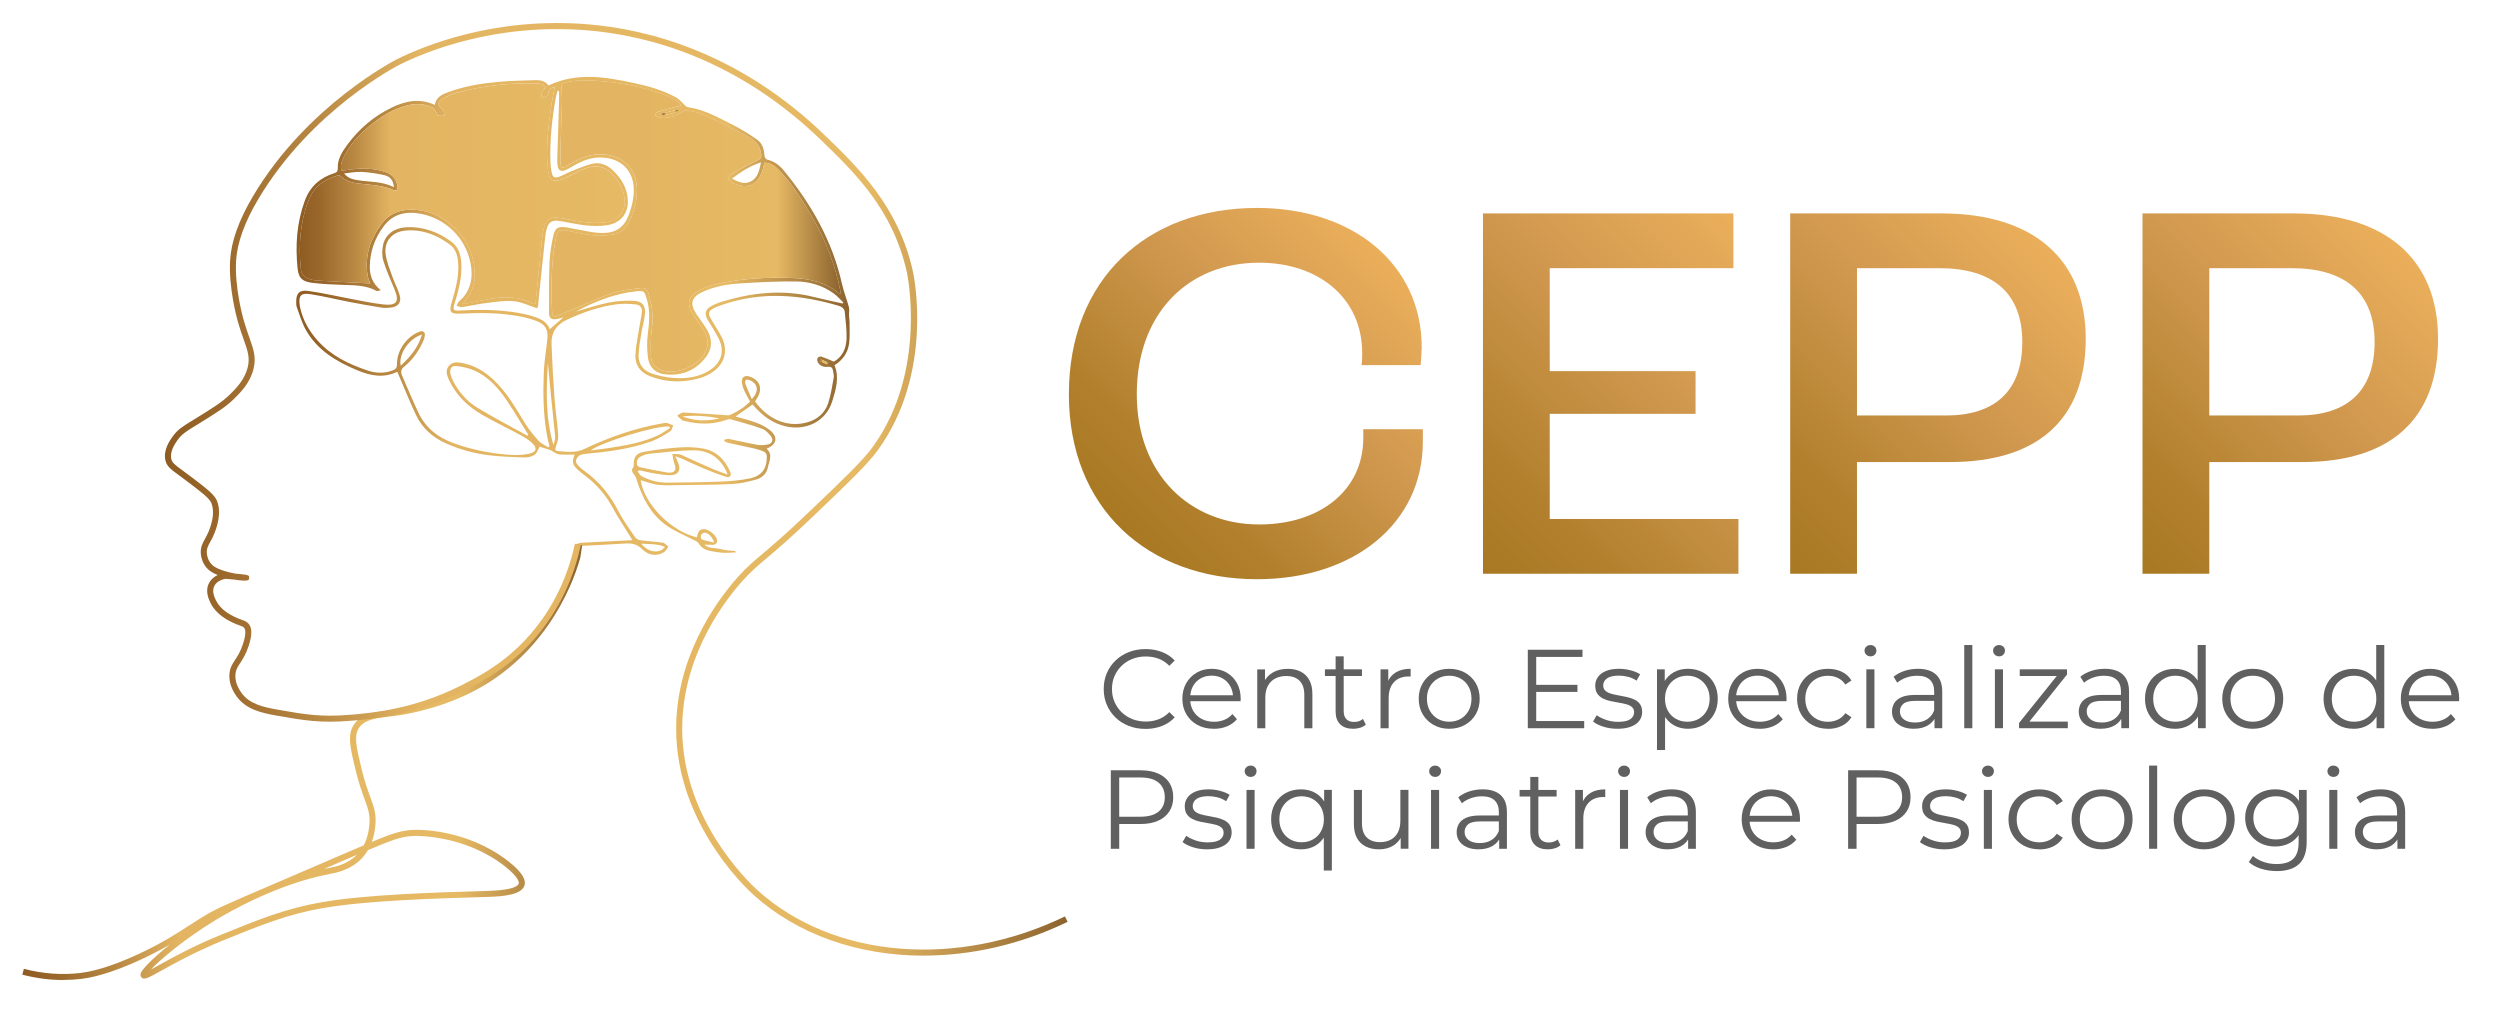 <svg xmlns="http://www.w3.org/2000/svg" xmlns:xlink="http://www.w3.org/1999/xlink" id="Camada_1" data-name="Camada 1" viewBox="0 0 1107.56 449.78"><defs><style>      .cls-1 {        fill: url(#Gradiente_sem_nome_127);      }      .cls-1, .cls-2, .cls-3, .cls-4, .cls-5, .cls-6, .cls-7, .cls-8, .cls-9, .cls-10, .cls-11, .cls-12 {        stroke-width: 0px;      }      .cls-2 {        fill: url(#linear-gradient);      }      .cls-3 {        fill: url(#Gradiente_sem_nome_127-4);      }      .cls-4 {        fill: url(#Gradiente_sem_nome_127-2);      }      .cls-5 {        fill: url(#linear-gradient-5);      }      .cls-6 {        fill: url(#linear-gradient-2);      }      .cls-7 {        fill: url(#Gradiente_sem_nome_127-3);      }      .cls-8 {        fill: url(#linear-gradient-3);      }      .cls-9 {        fill: url(#Gradiente_sem_nome_12);      }      .cls-10 {        fill: #606060;      }      .cls-11 {        fill: url(#Gradiente_sem_nome_14);      }      .cls-12 {        fill: url(#linear-gradient-4);      }    </style><linearGradient id="linear-gradient" x1="131.23" y1="139.96" x2="376.45" y2="139.96" gradientUnits="userSpaceOnUse"><stop offset="0" stop-color="#8e5b22"></stop><stop offset=".06" stop-color="#9a672b"></stop><stop offset=".17" stop-color="#b98943"></stop><stop offset=".28" stop-color="#e3b562"></stop><stop offset=".78" stop-color="#e6b964"></stop><stop offset="1" stop-color="#8c632e"></stop></linearGradient><linearGradient id="Gradiente_sem_nome_14" data-name="Gradiente sem nome 14" x1="244.34" y1="100.17" x2="372.47" y2="100.17" gradientUnits="userSpaceOnUse"><stop offset=".28" stop-color="#e3b562"></stop><stop offset=".78" stop-color="#e6b964"></stop><stop offset="1" stop-color="#8c632e"></stop></linearGradient><linearGradient id="Gradiente_sem_nome_12" data-name="Gradiente sem nome 12" x1="132.82" y1="85.83" x2="276.77" y2="85.83" gradientUnits="userSpaceOnUse"><stop offset="0" stop-color="#8e5b22"></stop><stop offset=".06" stop-color="#9a672b"></stop><stop offset=".17" stop-color="#b98943"></stop><stop offset=".28" stop-color="#e3b562"></stop><stop offset="1" stop-color="#e6b964"></stop></linearGradient><linearGradient id="linear-gradient-2" x1="293.28" y1="49.75" x2="300.37" y2="49.75" xlink:href="#linear-gradient"></linearGradient><linearGradient id="linear-gradient-3" x1="363.34" y1="160.33" x2="366.93" y2="160.33" xlink:href="#linear-gradient"></linearGradient><linearGradient id="linear-gradient-4" x1="9.89" y1="337.69" x2="257.9" y2="337.69" xlink:href="#linear-gradient"></linearGradient><linearGradient id="linear-gradient-5" x1="73.05" y1="216.8" x2="472.95" y2="216.8" xlink:href="#linear-gradient"></linearGradient><linearGradient id="Gradiente_sem_nome_127" data-name="Gradiente sem nome 127" x1="496.47" y1="234.03" x2="615.48" y2="115.02" gradientUnits="userSpaceOnUse"><stop offset="0" stop-color="#a87822"></stop><stop offset=".22" stop-color="#b3812e"></stop><stop offset=".61" stop-color="#d0984f"></stop><stop offset="1" stop-color="#ebaf5b"></stop></linearGradient><linearGradient id="Gradiente_sem_nome_127-2" data-name="Gradiente sem nome 127" x1="645.38" y1="242.57" x2="780.67" y2="107.28" xlink:href="#Gradiente_sem_nome_127"></linearGradient><linearGradient id="Gradiente_sem_nome_127-3" data-name="Gradiente sem nome 127" x1="766.12" y1="227.21" x2="895.86" y2="97.47" xlink:href="#Gradiente_sem_nome_127"></linearGradient><linearGradient id="Gradiente_sem_nome_127-4" data-name="Gradiente sem nome 127" x1="922.2" y1="227.21" x2="1051.94" y2="97.47" xlink:href="#Gradiente_sem_nome_127"></linearGradient></defs><g><path class="cls-2" d="M376.41,143.42c0-1.25-.21-2.5-.27-3.75-.05-1.2.24-2.47-.06-3.6-.92-3.47-2.29-6.83-3.07-10.32-4.21-18.91-13.53-35.26-25.74-50.18-1.93-2.35-4.27-4.17-7.4-4.86-.49-.11-1.09-.97-1.14-1.52-.23-2.81-.85-5.58-3.22-7.26-3.43-2.42-7.02-4.67-10.77-6.57-6.44-3.26-12.77-6.9-20.15-7.91-.37-.05-.72-.42-1.03-.7-1.35-1.21-2.51-2.74-4.05-3.6-5.83-3.22-12.23-4.99-18.71-6.38-12.65-2.71-25.33-4.85-37.82,1.11-1.4-2.02-3.56-2.45-5.78-2.38-5.46.16-10.93.28-16.37.77-7.5.68-14.93,1.88-22.05,4.46-2.81,1.02-5.53,2.2-6.15,5.74-6.71-3.11-13-1.76-19.08,1.18-7.95,3.83-14.46,9.4-19.65,16.44-2.27,3.08-4.42,6.35-4.25,10.36.06,1.51-.49,1.94-1.74,2.34-6.27,1.99-10.61,5.98-12.87,12.13-3.57,9.72-4.25,19.76-3.2,29.94.43,4.2,1.97,5.84,6.29,6.41,4.57.6,9.21.77,13.83.94,5.09.18,10.19.09,14.83,2.66.33.18.93-.13,1.94-.3-3.82-3.05-4.98-6.62-4.9-10.67.13-6.53,2.21-12.4,6.15-17.65,3.61-4.81,8.57-6.54,14.4-5.86,12.92,1.51,23.05,11.72,24.42,24.48.61,5.68-.85,10.65-5.33,14.57-.55.48-.8,1.3-1.2,1.96.79.24,1.62.77,2.36.66,3.43-.5,6.82-1.32,10.26-1.74,4.19-.51,8.45-1.24,12.6-.9,3.47.29,6.81,1.99,10.51,3.16.07-.21.34-.81.42-1.42.15-1.06.16-2.14.27-3.21.93-8.99,1.86-17.99,2.84-26.98.15-1.38.4-2.77.83-4.08.83-2.53,2.31-3.4,5-3.05,1.59.2,3.17.51,4.75.82,5.38,1.04,10.76,1.9,16.28,1.19,6.39-.82,10.14-5.13,9.73-11.47-.34-5.28-2.95-9.48-6.75-13.04-2.58-2.42-5.74-3.63-9.2-2.76-3.2.81-6.26,2.19-9.34,3.41-1.73.68-3.34,1.65-5.07,2.3-2.03.76-2.89.28-3.34-1.77-.3-1.35-.5-2.75-.55-4.13-.36-9.85.64-19.59,2.38-29.27.18-.98.51-1.94.77-2.91.21.03.43.05.64.08,0,1.76.05,3.51,0,5.26-.25,8.29-.53,16.57-.78,24.85-.03,1.07,0,2.16.19,3.22.32,1.85,1.44,2.52,3.21,1.82,1.3-.51,2.53-1.24,3.74-1.95,4.11-2.4,8.39-4.05,13.33-3.67,7.85.61,12.95,5.6,13.4,13.31.25,4.19-.76,8.17-2.18,12.06-1.99,5.48-5.76,8.09-11.71,8.02-1.67-.02-3.35-.15-4.99-.43-3.48-.59-6.93-1.37-10.42-1.96-4.29-.72-5.55-.03-6.43,4.14-.79,3.7-1.43,7.49-1.57,11.25-.28,7.52-.24,15.05-.21,22.57,0,2.22,1.23,3.01,3.46,2.58.99-.19,1.95-.5,2.87-.75-1.99,1.74-3.99,3.49-6,5.24-.98-2.88-3.53-4.39-6.48-5.38-1.64-.55-3.31-1.05-5-1.39-9.14-1.87-18.38-2.06-27.66-1.54-3.89.22-3.99,0-2.85-3.73,1.62-5.35,3.02-10.75,2.83-16.39-.13-3.97-1-7.83-4.41-10.33-5.99-4.39-12.71-6.89-20.33-6.39-5.07.33-9.03,3.29-9.95,7.82-.45,2.23-.56,4.78.09,6.92,1.32,4.34,3.22,8.51,4.96,12.72,2.24,5.42,1.07,7.35-4.87,6.72-5.54-.59-11.01-1.87-16.5-2.88-5.68-1.05-11.32-2.38-17.04-3.13-3.83-.5-5.21,1.17-5.13,5.03.02.69,0,1.43.23,2.06,1.22,3.31,2.18,6.77,3.86,9.85,5.04,9.26,13.64,14.36,23.12,18.29,5.74,2.38,11.54,3.55,17.54.6.19.42.33.69.45.97,2.6,6.05,5.04,12.18,7.86,18.14,2.7,5.69,7.17,9.82,12.99,12.47,5.94,2.71,12.21,4.46,18.65,5.31,5.52.72,11.12.89,16.69,1.07,1.45.05,3.2-.44,4.33-1.29,1.06-.8,1.48-2.4,2.1-3.5,1.34.42,3.09.95,4.83,1.52.34.11.59.43.92.59.99.48,1.97,1.24,3.01,1.33,2.2.21,4.43.06,6.75.06-1.25,3.11-.96,4.51,1.36,6.66,1.12,1.04,2.35,1.97,3.57,2.9,4.9,3.74,8.8,8.23,11.74,13.65,2.48,4.57,5.39,8.9,8.11,13.34.25.41.49.82.83,1.39-.8.04-1.37.07-1.94.1-6.87.34-13.75.67-20.62,1.04-.75.04-1.49.37-2.23.56.07.26.14.52.22.78.88,0,1.76.04,2.63,0,6.17-.31,12.34-.59,18.5-.99,2.97-.19,5.43.13,7.77,2.48,2.95,2.96,6.67,3.2,9.71,1.3.82-.51,1.29-1.57,1.92-2.37-.81-.61-1.55-1.63-2.44-1.77-3.23-.5-6.51-.63-9.75-1.07-.9-.12-2.05-.58-2.51-1.26-2.64-3.88-5.42-7.73-7.58-11.87-3.61-6.96-8.35-12.87-14.77-17.48-.78-.56-1.55-1.14-2.22-1.82-.98-.99-2.19-2.05-1.47-3.61.68-1.48,2.02-2.09,3.72-2.24,10.13-.94,20.23-2.17,29.83-5.7,2.84-1.05,5.47-2.74,8.05-4.37.69-.43.83-1.68,1.23-2.56-.89-.37-1.75-.82-2.68-1.06-.53-.14-1.15,0-1.72.1-12.27,2.05-23.85,6.14-35.02,11.44-3.78,1.79-7.78,1.18-11.72.91-.75-.05-1.31-.47-.93-1.6.6-1.74,1.27-3.63,1.15-5.41-.37-5.55-1.26-11.07-1.66-16.62-.58-7.94-1-15.9-1.3-23.86-.19-5.04,2.15-8.58,6.93-10.77,7.1-3.26,14.39-5.86,22.18-6.82,2.7-.33,5.5-.17,8.23.08,1.92.18,2.94,1.6,2.69,3.52-.29,2.32-.83,4.6-1.18,6.91-.63,4.05-1.56,8.09-1.69,12.16-.14,4.28,2.22,7.53,6.3,9.15,7.36,2.92,14.93,3.07,22.48.84,2.05-.6,4.08-1.63,5.81-2.89,5.15-3.74,6.51-9.5,3.63-15.19-1.43-2.82-3.25-5.45-4.84-8.2-1.33-2.28-1.03-3.41,1.33-4.6,1.42-.72,2.95-1.25,4.47-1.76,17.02-5.71,33.95-4.3,50.83.66,1.47.43,2.6,1.31,2.75,2.85.36,3.96.93,7.94.78,11.89-.16,4.33-2.01,8.06-5.62,10.02-2.15-.9-3.86-1.69-5.64-2.28-.43-.14-1.39.27-1.59.67-.25.5-.19,1.39.11,1.89.98,1.64,2.64,2.24,4.47,2.01,1.45-.18,2.04.41,2.24,1.64.17,1.06.52,2.17.34,3.18-.69,3.79-1.26,7.64-2.45,11.28-1.47,4.49-4.86,7.33-9.57,8.57-9.09,2.39-17.46-1.87-22.84-9.35.43-.68.9-1.36,1.29-2.08,2.05-3.77.76-7.2-3.27-8.78-2.65-1.04-4.27.16-3.79,2.9.19,1.11.55,2.22,1.03,3.24.75,1.6,1.66,3.13,2.57,4.81-2.66,2.57-5.72,4.6-9.2,6-.48.19-1.12.04-1.69,0-6.22-.41-12.43-.89-18.65-1.16-.92-.04-1.88.91-2.83,1.41.76.68,1.52,1.36,2.29,2.03.09.08.24.09.36.13,6.35,1.67,12.68,1.94,18.99-.23.65-.22,1.44-.52,2.04-.35,4.68,1.31,9.4,2.55,13.97,4.19,1.56.56,2.93,2.04,4,3.39,1.15,1.45.51,3.15-1.31,3.56-1.63.36-3.44.41-5.08.12-4.17-.73-8.29-1.76-12.44-2.58-.58-.11-1.26.27-1.9.43.02.21.04.42.06.63.51.23.99.57,1.53.69,3.88.86,7.78,1.62,11.66,2.51,1.54.35,3.07.83,4.49,1.49.55.25,1.08,1.17,1.1,1.8.13,5.69-2.19,8.91-7.89,10.05-4.19.84-8.53,1.16-12.82,1.34-7.71.31-15.43.38-23.14.47-4.12.05-8.05-.94-11.65-2.92-.76-.42-1.2-1.4-1.78-2.12.7-.4.96-.44,1.2-.39,2.2.46,4.38,1.04,6.6,1.38,2.4.37,4.85.82,7.25.71,2.96-.14,4.11-2.18,3.16-4.95-.35-1.04-.86-2.02-1.49-3.45,1.26.47,2.1.72,2.9,1.08,3.28,1.46,6.52,3.02,9.83,4.4,3.19,1.32,6.42,2.6,9.71,3.64,1.78.56,2.62-.54,1.9-2.21-2.3-5.32-6.07-9.22-11.97-10.29-3.49-.63-7.16-.73-10.72-.49-5.24.36-10.49,1.03-15.66,1.97-3.36.61-4.42,2.42-4.4,5.71,0,.31.11.74-.06.92-1.33,1.5-.45,2.6.52,3.81.46.57.68,1.34.91,2.06,2.46,7.69,6.03,14.83,12.68,19.74,3.9,2.88,8.62,4.68,12.96,6.99.6.32,1.35.62,1.66,1.14,1.19,2.04,3.08,3.11,5.26,3.51,2.58.48,5.24.99,7.83.84,1.19-.07,2.37-.15,3.56-.22,0,0-.02-.01-.02-.02-.18-.16-.32-.33-.42-.51-.03-.02-.07-.04-.1-.05-2-.17-4.01-.25-5.95-.78-.14-.04-.28-.09-.4-.15-1.56-.19-3.13-.43-4.69-.63-.87-.11-1.66-.76-2.49-1.16,1.33-.21,2.47.03,3.6,0,1.3-.03,2.23-.64,2.07-2.14-.2-1.93-3.4-4.69-5.67-4.82-2.48-.13-2.82,1.73-3.22,3.49-.01.05-.1.08-.15.11-11.46-2.75-23.27-14.84-24.77-25.3,2.61.72,5.21,1.8,7.89,2.07,3.49.36,7.04.11,10.57.06,7.33-.1,14.67-.04,21.99-.43,3.61-.19,7.23-1.03,10.73-2,2.56-.7,4.58-2.57,5.12-5.24.57-2.8,2.43-5.79-.55-8.42,4.6-1.81,5.23-5.18,1.5-8.19-1.71-1.37-3.77-2.45-5.83-3.23-3.03-1.14-6.21-1.9-9.41-2.84,2.54-1.78,5-3.52,7.54-5.3.48.52.96,1.03,1.43,1.54,3.58,3.87,7.75,6.79,13.01,8.07,9.27,2.26,18.16-2.23,20.87-11.05,1.58-5.15,3.24-10.47,1.01-15.98,3.76-2.35,6-5.68,6.49-9.92.33-2.8.17-5.67.17-8.5ZM244.15,47.12c-1.28,9.28-2.44,18.59-1.42,27.98.54,4.98,2.49,6.01,7.13,3.91,2.16-.98,4.25-2.09,6.39-3.13,8.33-4.06,13.73-2.66,18.83,6.71.83,1.52,1.3,3.32,1.56,5.05.88,5.93-2.53,10.08-8.55,10.85-5,.63-9.87-.1-14.75-1.02-2.02-.38-4.04-.79-6.08-1.01-3.29-.35-5.17.76-6.14,3.9-.63,2.03-.86,4.2-1.09,6.33-.97,9.3-1.88,18.61-2.8,27.92-.49.04-.7.12-.83.05-6.8-3.64-13.94-3.44-21.22-1.87-3.42.74-6.87,1.32-10.3,1.97,3.93-4.23,5.84-8.99,5.44-14.5-.63-8.7-4.36-15.92-11.3-21.41-4.48-3.54-9.63-5.59-15.38-5.93-5.81-.34-10.8,1.35-14.42,6.07-5.17,6.75-7.65,14.26-6.4,22.76.11.75.35,1.48.59,2.2.21.65.51,1.27.65,1.63-7.82-.42-15.67-.83-23.53-1.27-.95-.05-1.91-.27-2.84-.5-2.53-.63-4.15-1.97-4.42-4.78-1.01-10.34-.35-20.46,3.43-30.27,2.26-5.87,6.77-9.21,12.69-10.96.42-.12,1.13-.15,1.37.1,2.88,2.98,6.74,3.28,10.49,3.66,4.36.45,8.7.73,12.79,2.54,1.61.71,2.32,0,2.05-1.68-.49-3.01-2.14-5.07-5.08-6.12-5.94-2.13-12-1.84-18.1-.87-.49.08-.99.15-1.57.24-.68-2.11-.04-3.97.79-5.73,2.57-5.44,6.54-9.82,11.09-13.71,5.2-4.45,10.88-8.07,17.7-9.65,3.69-.86,7.3-.6,10.72,1.05.61.3.99,1.11,1.42,1.73.43.6.65,1.58,1.21,1.81.76.31,1.75.05,2.64.04-.12-.8-.18-1.61-.4-2.38-.09-.31-.53-.53-.84-.76-1.78-1.36-1.88-2.97.11-4.15,1.96-1.16,4.12-2.12,6.31-2.73,11.53-3.24,23.32-4.5,35.29-4.27,1.59.03,3.23.16,4.33,1.76-.66.86-1.49,1.63-1.88,2.57-.24.58.19,1.42.32,2.15.67-.22,1.45-.31,1.97-.71.46-.35.84-1.05.9-1.62.16-1.63,1.23-2.22,2.79-2.64-.56,2.97-1.22,5.82-1.62,8.71ZM152.43,76.85c2.56-.26,5.14-.83,7.68-.7,3.42.18,6.86.7,10.21,1.46,2.37.54,4,2.19,4.17,5.29-5.15-2.62-10.59-2.22-15.81-3.05-2.27-.36-4.51-.83-6.24-3ZM294.59,242.27c-1.98,2.9-7.12,2.96-10.51-1.44,3.69.31,7.16.02,10.51,1.44ZM296.49,188.96c.13.21.27.43.4.64-1.85,1.13-3.6,2.46-5.55,3.36-6.52,2.99-13.54,4.27-20.58,5.38-2.87.45-5.77.78-9.08,1.22,4.88-3.82,29.67-11.23,34.82-10.6ZM186.98,148.22c-1.75,5.69-5.17,9.88-9.47,13.79-1.05-5.15,3.7-12.09,9.47-13.79ZM242.92,198.19c-1.46-.96-3.21-1.67-4.33-2.92-2.28-2.54-4.49-5.22-6.24-8.13-4.08-6.75-8.02-13.57-13.9-19.04-3.71-3.46-7.94-6.04-12.97-7.12-2.26-.48-4.72-.98-6.51,1.02-1.83,2.04-.96,4.37,0,6.44,3.13,6.73,8.33,11.69,14.72,15.36,5.71,3.28,11.69,6.12,17.48,9.27,1.72.94,3.41,2.09,4.8,3.44,2.13,2.07,1.57,3.75-1.35,4.44-4.52,1.06-9.08.63-13.62.09-6.86-.81-13.54-2.36-20.03-4.7-6.93-2.49-12.38-6.75-15.54-13.4-2.59-5.44-4.86-11.01-7.28-16.53-.7-1.59-.61-2.77.98-4.05,3.47-2.79,6.05-6.37,7.98-10.35.49-1.02.91-2.12,1.09-3.22.28-1.72-.82-2.45-2.48-1.81-5.64,2.19-9.95,8.36-9.85,14.44.02,1.54-.6,2.15-1.84,2.64-3.64,1.42-7.32,1.35-10.95.15-8.5-2.81-16.44-6.61-22.46-13.43-3.68-4.16-6.39-8.87-7.61-14.31-.08-.37-.17-.74-.22-1.12-.61-4.34.45-5.69,4.79-5.02,5.9.92,11.7,2.37,17.57,3.5,4.66.9,9.34,1.72,14.03,2.47,1.25.2,2.58.11,3.85-.02,3.35-.33,4.94-2.27,4.04-5.46-.78-2.78-2.23-5.37-3.19-8.11-1.15-3.27-2.53-6.54-3.02-9.92-.84-5.87,2.82-10.14,8.84-10.65,7.42-.63,13.95,1.95,19.7,6.31,2.83,2.14,3.47,5.51,3.62,8.89.24,5.66-1.27,11.03-2.85,16.38-1.35,4.58-.8,5.46,4.12,5.21,8.7-.43,17.37-.4,25.95,1.23,2.45.47,4.9,1.09,7.23,1.96,4.1,1.52,5.45,3.8,5.01,8.11-.49,4.84-1.36,9.66-1.56,14.51-.4,9.55-.28,19.11,1.48,28.56.27,1.47.68,2.91,1.03,4.37-.16.17-.32.34-.48.51ZM234.02,192.6c-.11.15-.22.3-.33.45-7.36-4.08-14.85-7.97-22.05-12.32-4.64-2.8-8.22-6.85-10.78-11.65-.59-1.1-1.05-2.32-1.31-3.54-.47-2.23.56-3.66,2.83-3.37,2.69.34,5.46.94,7.91,2.04,6.35,2.86,10.72,7.97,14.48,13.55,3.26,4.84,6.19,9.89,9.26,14.84ZM245.92,193.09c.12,1.31-.2,2.65-.76,3.97-3.53-11.94-3.17-24.12-2.43-36.24.48,5.1.93,10.19,1.44,15.29.57,5.66,1.24,11.32,1.75,16.98ZM246.56,139.99c-1.14.41-1.87-.03-1.93-1.32-.54-10.83-.48-21.63,1.47-32.35.03-.19.07-.37.11-.56.97-3.81,1.54-4.2,5.51-3.49,3.41.62,6.79,1.57,10.23,1.9,3.1.3,6.3.25,9.37-.19,3.43-.49,5.97-2.67,7.46-5.75,2.23-4.62,3.53-9.5,3.39-14.67-.24-8.8-6.07-14.6-15.05-15.16-5.12-.32-9.59,1.41-13.87,3.9-1,.58-2,1.14-3.03,1.67-1.06.55-1.75.3-1.81-.97-.08-1.83-.22-3.67-.16-5.5.22-7.65.56-15.3.74-22.96.06-2.38-.23-4.76-.37-7.23,9.9-4.9,48.15,1.87,53.16,9.45-2.89.75-5.84,1.44-8.74,2.32-1.12.34-2.95.55-2.58,2.15.14.58,2.14,1.09,3.26,1.05,3.18-.13,6.23-.83,8.8-2.91.46-.38,1.32-.6,1.9-.47,2.62.61,5.36,1.03,7.77,2.13,6.41,2.93,12.72,6.08,18.96,9.34,3.21,1.68,5.7,4.12,6.1,8.02.15,1.45-.28,2.05-1.77,2.72-3.84,1.72-7.58,3.71-11.17,5.91-2.3,1.41-1.88,3.24.7,4.29,6.44,2.63,10.75.65,12.81-5.9.32-1.02.53-2.07.85-3.32,2.52.09,4.4,1.23,6.01,2.85,6.24,6.33,10.8,13.81,15.22,21.4,6.03,10.35,10.25,21.36,12.51,33.09.05.24.05.49.07.72-.17.05-.34.15-.38.11-5.81-4.87-12.78-6.75-20.17-7.06-11.99-.49-23.94.11-35.64,2.95-2.7.66-5.37,1.82-7.76,3.23-3.42,2.02-4.19,5.07-2.29,8.5,1.53,2.76,3.5,5.3,5.23,7.96,2.02,3.1,2.75,6.34,1.14,9.89-2.8,6.15-12.7,10.49-19.2,8.38-3.11-1.01-4.93-3.19-5.02-6.29-.12-4.28-.18-8.62.46-12.83.81-5.27-.23-10.18-1.56-15.14-.47-1.77-1.91-2.49-3.56-2.25-4.25.62-8.64.93-12.65,2.3-6.23,2.13-12.19,5.03-18.27,7.59-2.06.87-4.14,1.71-6.25,2.47ZM300.37,49.08c-2.09,1.4-4.52,1.64-6.94,1.93-.05-.24-.1-.48-.15-.72,2.31-.6,4.62-1.2,6.92-1.8.06.2.11.39.17.59ZM337.15,71.92c-.74,3.73-1.47,6.95-4.71,8.55-2.77,1.37-5.44.08-8.14-1.34,3.84-2.89,7.75-5.55,12.86-7.21ZM373.33,134.47c-4.15-.94-8.33-1.78-12.46-2.83-14.39-3.65-28.45-2.01-42.34,2.45-1.27.41-2.51,1-3.66,1.67-2.24,1.29-2.78,2.99-1.67,5.31.63,1.31,1.52,2.49,2.25,3.75,1.08,1.87,2.24,3.7,3.16,5.64,2.37,5.01.97,10.03-3.64,13.21-5.43,3.75-11.61,4.28-17.93,3.64-2.9-.29-5.84-.98-8.58-1.95-3.59-1.28-5.64-4.18-5.56-7.9.07-3.5.8-7,1.35-10.49.41-2.56,1.19-5.06,1.46-7.63.42-3.89-1.1-5.91-5.06-6.08-3.68-.16-7.47.1-11.08.82-4.82.96-9.51,2.55-14.41,3.9,8.56-4.44,17.31-8.01,26.95-8.95,3.29-.32,3.37.1,4.33,3.1,1.72,5.38,1.23,10.69.53,16.13-.43,3.35-.32,6.84.1,10.19.55,4.42,3.44,7.04,7.96,7.44,7.26.64,13.31-1.88,17.69-7.65,3.07-4.04,2.86-8.4.24-12.63-1.4-2.26-3.06-4.38-4.52-6.61-2.96-4.5-2.11-7.42,2.87-9.7,5.15-2.35,10.68-3.36,16.26-3.72,8.33-.54,16.69-.97,25.03-.89,6.03.06,11.85,1.71,16.81,5.37,1.55,1.14,2.83,2.64,4.23,3.97-.11.14-.22.27-.33.41ZM366.44,161.45c-1.03-.48-2.07-.96-3.1-1.45.13-.27.26-.54.39-.8,1.07.48,2.14.96,3.21,1.45-.16.27-.33.54-.49.8ZM302.29,184.5c5.53-.63,11.02-.17,16.48.83-5.57,1.4-11.07,1.22-16.48-.83ZM284.14,202.1c.99-.43,2.03-.92,3.09-1.02,6.58-.62,13.17-1.51,19.76-1.59,6.5-.08,11.61,2.9,14.59,8.86.21.43.36.88.78,1.9-2.55-.95-4.66-1.63-6.68-2.51-4.12-1.78-8.19-3.67-12.28-5.51-.82-.37-1.64-.81-2.5-.97-.99-.18-2.04-.09-3.07-.11.18.94.35,1.88.54,2.81.28,1.42,1.22,3.13.72,4.2-.78,1.68-2.93,1.27-4.54,1-3.8-.64-7.57-1.42-11.34-2.25-.43-.09-.96-.79-1.02-1.26-.22-1.59.41-2.88,1.95-3.56ZM310.54,237.12c.19-.52,1.02-1.13,1.58-1.14,1.55-.02,3.57,1.95,4.25,4.37-2.08-.49-3.8-.78-5.41-1.35-.35-.12-.61-1.34-.42-1.88ZM333.03,176.78c-1.04-2.45-2.02-4.62-2.85-6.83-.18-.48,0-1.3.35-1.67.22-.24,1.09-.06,1.58.14,3.74,1.52,4.31,5.04.92,8.36Z"></path><path class="cls-11" d="M338.67,72.09c2.52.09,4.4,1.23,6.01,2.85,6.24,6.33,10.8,13.81,15.22,21.4,6.03,10.35,10.25,21.36,12.51,33.09.05.24.05.49.07.72-.17.05-.34.15-.38.11-5.81-4.87-12.78-6.75-20.17-7.06-11.99-.49-23.94.11-35.64,2.95-2.7.66-5.37,1.82-7.76,3.23-3.42,2.02-4.19,5.07-2.29,8.5,1.53,2.76,3.5,5.3,5.23,7.96,2.02,3.1,2.75,6.34,1.14,9.89-2.8,6.15-12.7,10.49-19.2,8.38-3.11-1.01-4.93-3.19-5.02-6.29-.12-4.28-.18-8.62.46-12.83.81-5.27-.23-10.18-1.56-15.14-.47-1.77-1.91-2.49-3.56-2.25-4.25.62-8.64.93-12.65,2.3-6.23,2.13-12.19,5.03-18.27,7.59-2.06.87-4.14,1.71-6.25,2.47-1.14.41-1.87-.03-1.93-1.32-.54-10.83-.48-21.63,1.47-32.35.03-.19.07-.37.11-.56.97-3.81,1.54-4.2,5.51-3.49,3.41.62,6.79,1.57,10.23,1.9,3.1.3,6.3.25,9.37-.19,3.43-.49,5.97-2.67,7.46-5.75,2.23-4.62,3.53-9.5,3.39-14.67-.24-8.8-6.07-14.6-15.05-15.16-5.12-.32-9.59,1.41-13.87,3.9-1,.58-2,1.14-3.03,1.67-1.06.55-1.75.3-1.81-.97-.08-1.83-.22-3.67-.16-5.5.22-7.65.56-15.3.74-22.96.06-2.38-.23-4.76-.37-7.23,9.9-4.9,48.15,1.87,53.16,9.45-2.89.75-5.84,1.44-8.74,2.32-1.12.34-2.95.55-2.58,2.15.14.58,2.14,1.09,3.26,1.05,3.18-.13,6.23-.83,8.8-2.91.46-.38,1.32-.6,1.9-.47,2.62.61,5.36,1.03,7.77,2.13,6.41,2.93,12.72,6.08,18.96,9.34,3.21,1.68,5.7,4.12,6.1,8.02.15,1.45-.28,2.05-1.77,2.72-3.84,1.72-7.58,3.71-11.17,5.91-2.3,1.41-1.88,3.24.7,4.29,6.44,2.63,10.75.65,12.81-5.9.32-1.02.53-2.07.85-3.32Z"></path><path class="cls-9" d="M204.86,134.77c3.93-4.23,5.84-8.99,5.44-14.5-.63-8.7-4.36-15.92-11.3-21.41-4.48-3.54-9.63-5.59-15.38-5.93-5.81-.34-10.8,1.35-14.42,6.07-5.17,6.75-7.65,14.26-6.4,22.76.11.75.35,1.48.59,2.2.21.65.51,1.27.65,1.63-7.82-.42-15.67-.83-23.53-1.27-.95-.05-1.91-.27-2.84-.5-2.53-.63-4.15-1.97-4.42-4.78-1.01-10.34-.35-20.46,3.43-30.27,2.26-5.87,6.77-9.21,12.69-10.96.42-.12,1.13-.15,1.37.1,2.88,2.98,6.74,3.28,10.49,3.66,4.36.45,8.7.73,12.79,2.54,1.61.71,2.32,0,2.05-1.68-.49-3.01-2.14-5.07-5.08-6.12-5.94-2.13-12-1.84-18.1-.87-.49.08-.99.15-1.57.24-.68-2.11-.04-3.97.79-5.73,2.57-5.44,6.54-9.82,11.09-13.71,5.2-4.45,10.88-8.07,17.7-9.65,3.69-.86,7.3-.6,10.72,1.05.61.3.99,1.11,1.42,1.73.43.6.65,1.58,1.21,1.81.76.31,1.75.05,2.64.04-.12-.8-.18-1.61-.4-2.38-.09-.31-.53-.53-.84-.76-1.78-1.36-1.88-2.97.11-4.15,1.96-1.16,4.12-2.12,6.31-2.73,11.53-3.24,23.32-4.5,35.29-4.27,1.59.03,3.23.16,4.33,1.76-.66.86-1.49,1.63-1.88,2.57-.24.58.19,1.42.32,2.15.67-.22,1.45-.31,1.97-.71.46-.35.84-1.05.9-1.62.16-1.63,1.23-2.22,2.79-2.64-.56,2.97-1.22,5.82-1.62,8.71-1.28,9.28-2.44,18.59-1.42,27.98.54,4.98,2.49,6.01,7.13,3.91,2.16-.98,4.25-2.09,6.39-3.13,8.33-4.06,13.73-2.66,18.83,6.71.83,1.52,1.3,3.32,1.56,5.05.88,5.93-2.53,10.08-8.55,10.85-5,.63-9.87-.1-14.75-1.02-2.02-.38-4.04-.79-6.08-1.01-3.29-.35-5.17.76-6.14,3.9-.63,2.03-.86,4.2-1.09,6.33-.97,9.3-1.88,18.61-2.8,27.92-.49.04-.7.12-.83.05-6.8-3.64-13.94-3.44-21.22-1.87-3.42.74-6.87,1.32-10.3,1.97Z"></path><path class="cls-6" d="M293.28,50.29c2.31-.6,4.62-1.2,6.92-1.8.06.2.11.39.17.59-2.09,1.4-4.52,1.64-6.94,1.93-.05-.24-.1-.48-.15-.72Z"></path><path class="cls-8" d="M366.44,161.45c-1.03-.48-2.07-.96-3.1-1.45.13-.27.26-.54.39-.8,1.07.48,2.14.96,3.2,1.45-.16.27-.33.54-.49.8Z"></path></g><path class="cls-12" d="M28,434.17c-6.03,0-12.09-.8-18.11-2.38l.68-2.59c8.44,2.23,16.98,2.84,25.36,1.81,7.23-.88,17.29-4.33,28.33-9.71,8.31-4.05,13.36-7.31,18.7-10.77,1.97-1.27,3.97-2.56,6.18-3.93,6.32-3.9,8.81-4.97,32.61-15.18,5.6-2.4,12.39-5.32,20.69-8.89l4.64-2c5.68-2.45,10.27-4.43,14.06-6.03,1.98-3.77,2.34-7.51,2.48-9,.43-4.52-.52-7.14-2.11-11.47-1.12-3.06-2.51-6.88-3.92-12.66-2.48-10.22-3.85-15.85-.75-20.43,3.17-4.69,9.09-5.39,15.36-6.14,1.04-.12,2.1-.25,3.17-.4,4.65-.63,21.04-3.41,36.78-12.49,11.44-6.6,27.28-19.44,37.85-43.13,1.77-3.97,3.28-8.11,4.48-12.3l.77-5.27,2.65.39-.81,5.44c-1.27,4.48-2.82,8.73-4.64,12.82-10.86,24.35-27.18,37.56-38.96,44.36-16.16,9.33-32.99,12.17-37.76,12.83-1.08.15-2.16.28-3.21.4-5.89.7-10.97,1.3-13.46,4.98-2.33,3.45-1.34,8.1,1.14,18.29,1.37,5.63,2.73,9.37,3.83,12.37,1.65,4.53,2.75,7.52,2.26,12.64-.25,2.64-.78,5.06-1.58,7.25,10.5-4.35,13.67-5.13,18.84-5.34.93-.04,22.68-.75,41.5,13.81,7.03,5.43,7.87,8.79,7.35,10.65-1.21,4.24-8.75,5.04-16.73,5.27-22.41.65-52.91,1.54-72.46,4.91-15.76,2.71-27.68,7.56-44.17,14.26-12.16,4.95-21.27,10-27.3,13.34-6.39,3.54-8.11,4.5-9.2,2.94-.19-.27-.39-.73-.26-1.38.41-1.96,5.61-7.12,13-12.99-2.81,1.64-5.98,3.35-9.84,5.23-11.3,5.51-21.66,9.05-29.18,9.97-2.74.33-5.49.5-8.26.5ZM163.03,376.6c-.79,1.36-1.72,2.6-2.77,3.71-4.87,5.14-11.35,6.35-14.12,6.87-23,4.32-44.81,16.88-50.95,20.62-13.36,8.15-24.13,17.27-28.37,21.74,1.07-.57,2.33-1.27,3.62-1.98,6.08-3.38,15.27-8.48,27.59-13.48,16.65-6.77,28.68-11.66,44.73-14.42,19.74-3.39,50.35-4.29,72.69-4.94,9.03-.26,13.82-1.38,14.38-3.33.03-.09.58-2.39-6.41-7.8-18.03-13.94-39.55-13.25-39.76-13.25-5.21.21-8.02.94-20.63,6.27ZM158.09,378.7c-2.88,1.23-6.16,2.65-9.94,4.28l-4.58,1.97c.61-.13,1.23-.25,1.84-.36,2.9-.54,8.42-1.57,12.67-5.89Z"></path><path class="cls-5" d="M409.2,423.38c-28.66,0-55.59-9.12-75.34-26.89-3.73-3.35-36.37-34.05-34.21-77.85,1.55-31.42,19.81-54.79,27.59-63.38,3.72-4.11,6.41-6.38,10.48-9.82,4.34-3.66,10.28-8.68,20.8-18.73,15.84-15.13,23.79-22.73,28.22-28.86,24.17-33.39,15.19-76.4,15.1-76.83-6.09-28.06-23.16-44.53-38.21-59.07-37.38-36.08-76.82-46.29-103.33-48.5-40.83-3.4-71.85,9.51-83.29,15.22-.39.19-39.04,19.83-62.66,59.67-6,10.13-9.28,19.26-9.75,27.13-.69,11.69,2.94,24.89,3.36,26.36.87,3.05,1.74,5.52,2.51,7.7,1.88,5.3,3.12,8.81,1.85,13.93-1.57,6.33-5.91,10.57-8.78,13.38-3.59,3.52-7.78,6.1-16.12,11.26l-1.3.8c-3.62,2.22-5.61,3.44-7.48,6.09-1.06,1.51-3.55,5.04-2.73,8.41.39,1.62,1.33,2.36,5.26,5.24,1.13.83,2.48,1.82,4.09,3.04,6.36,4.84,9.86,7.5,10.94,10.37,1.43,3.8,1.04,8.54-1.14,14.08-.61,1.55-1.27,2.76-1.86,3.82-1.05,1.92-1.75,3.19-1.56,5.25.07.81.41,2.88,1.95,4.64.82.94,1.95,1.77,4.82,2.78,2.12.74,4.17,1.21,5.9,1.51,2.03.18,3.4.32,4.3.47.13,0,.23,0,.3,0v.05c1.55.29,1.52.64,1.46,1.38l-.05.66-.56.36c-.53.33-2.9.23-5.79-.27-1.09-.09-2.43-.21-4.06-.35-.85.14-3.7.78-4.92,3.09-1.3,2.46.1,5.25.77,6.6,2.08,4.17,6.43,6.3,8.28,7.21,1.24.61,2.22.95,3,1.23,1.44.5,2.57.9,3.49,2.32,1.18,1.82,1.07,4.89-.32,9.15-1.25,3.83-2.69,6.02-3.84,7.78-1.13,1.73-1.88,2.87-2.06,4.86-.25,2.68.65,5.48,2.69,8.31,3.48,4.85,9.46,6.26,15.79,7.37,12.41,2.18,19.23,3.39,32.29,2.31,9.11-.75,28.07-2.31,49.17-12.98,7.1-3.59,17.83-9.02,28.2-19.92,14-14.72,19.82-31.44,22.24-42.88l2.62.55c-2.49,11.78-8.49,29-22.91,44.17-10.69,11.24-21.67,16.79-28.93,20.47-21.56,10.91-40.87,12.5-50.15,13.26-13.41,1.1-20.77-.19-32.96-2.34-6.64-1.17-13.45-2.78-17.52-8.45-2.42-3.37-3.49-6.78-3.18-10.12.25-2.65,1.29-4.24,2.49-6.08,1.12-1.71,2.39-3.65,3.53-7.15,1.53-4.69.94-6.36.62-6.86-.4-.62-.8-.78-2.13-1.25-.85-.3-1.91-.67-3.3-1.35-1.92-.94-7.02-3.45-9.5-8.42-.8-1.61-2.68-5.37-.74-9.04.94-1.78,2.43-2.87,3.82-3.54-2.29-.9-3.75-1.85-4.88-3.15-1.97-2.27-2.47-4.83-2.59-6.15-.27-2.88.73-4.69,1.88-6.78.57-1.04,1.16-2.12,1.71-3.51,1.94-4.91,2.31-9,1.13-12.16-.81-2.14-4.29-4.79-10.06-9.18-1.59-1.21-2.93-2.19-4.05-3.02-4.1-3.01-5.64-4.14-6.28-6.76-1.11-4.55,1.87-8.77,3.14-10.58,2.18-3.1,4.47-4.51,8.27-6.83l1.3-.8c8.17-5.05,12.28-7.58,15.66-10.89,2.66-2.6,6.67-6.53,8.06-12.12,1.08-4.35,0-7.38-1.77-12.39-.79-2.22-1.68-4.73-2.57-7.86-.43-1.51-4.17-15.11-3.45-27.25.49-8.3,3.89-17.84,10.12-28.34,24.04-40.54,63.38-60.5,63.77-60.7,11.64-5.81,43.2-18.96,84.71-15.49,26.94,2.24,67.03,12.61,104.96,49.23,14.57,14.07,32.7,31.58,38.97,60.43.39,1.8,9.32,44.62-15.55,78.97-4.58,6.32-12.58,13.98-28.54,29.22-10.58,10.11-16.56,15.16-20.92,18.84-3.99,3.37-6.63,5.6-10.23,9.57-7.59,8.38-25.39,31.15-26.9,61.71-2.1,42.56,29.7,72.46,33.33,75.73,33.46,30.11,88.17,34.74,136.14,11.52l1.17,2.41c-20.72,10.03-42.7,14.95-63.75,14.95Z"></path><g><path class="cls-1" d="M473.54,174.61c0-50.95,34.52-82.49,83.34-82.49,42.66,0,72.98,24.99,72.98,61.87,0,1.7-.25,4.85-.49,7.76h-26.14c.25-2.18.25-4.12.25-5.34,0-24.5-19.48-40.03-45.62-40.03-31.56,0-54.24,22.56-54.24,58.23s23.67,57.74,54.24,57.74c27.12,0,46.11-15.28,46.11-38.33v-3.88h26.38v5.58c0,36.15-30.57,60.89-73.48,60.89-48.33,0-83.34-31.3-83.34-82Z"></path><path class="cls-4" d="M656.99,94.55h110.95v24.26h-81.37v45.61h64.6v18.92h-64.6v46.58h83.59v24.26h-113.17V94.55Z"></path><path class="cls-7" d="M793.1,94.55h67.07c40.19,0,63.86,19.89,63.86,55.56s-21.2,54.59-60.16,54.59h-41.18v49.49h-29.59V94.55ZM862.14,184.07c21.45,0,33.78-10.67,33.78-32.51s-13.07-32.75-36.74-32.75h-36.49v65.26h39.45Z"></path><path class="cls-3" d="M949.18,94.55h67.07c40.19,0,63.86,19.89,63.86,55.56s-21.2,54.59-60.16,54.59h-41.18v49.49h-29.59V94.55ZM1018.22,184.07c21.45,0,33.78-10.67,33.78-32.51s-13.07-32.75-36.74-32.75h-36.49v65.26h39.45Z"></path></g><g><path class="cls-10" d="M507.45,322.92c-2.66,0-5.12-.44-7.37-1.32-2.25-.88-4.21-2.11-5.86-3.7-1.65-1.59-2.94-3.46-3.86-5.61-.93-2.15-1.39-4.5-1.39-7.05s.46-4.9,1.39-7.05c.93-2.15,2.22-4.02,3.89-5.61,1.67-1.59,3.63-2.82,5.88-3.7,2.25-.88,4.71-1.32,7.37-1.32s4.97.42,7.22,1.27,4.16,2.11,5.7,3.8l-2.37,2.34c-1.45-1.46-3.05-2.51-4.8-3.16s-3.63-.97-5.66-.97c-2.12,0-4.09.36-5.91,1.07-1.82.71-3.4,1.72-4.75,3.03s-2.4,2.83-3.16,4.57c-.76,1.74-1.14,3.65-1.14,5.74s.38,4,1.14,5.74c.76,1.74,1.81,3.26,3.16,4.57s2.93,2.32,4.75,3.03c1.82.71,3.79,1.07,5.91,1.07s3.91-.33,5.66-.99c1.75-.66,3.35-1.72,4.8-3.18l2.37,2.33c-1.55,1.69-3.45,2.96-5.7,3.83s-4.68,1.29-7.27,1.29Z"></path><path class="cls-10" d="M537.75,322.87c-2.76,0-5.18-.57-7.27-1.71-2.09-1.14-3.72-2.72-4.9-4.72-1.18-2-1.77-4.3-1.77-6.88s.56-4.87,1.69-6.86,2.68-3.55,4.64-4.69c1.97-1.14,4.18-1.71,6.64-1.71s4.7.55,6.64,1.66c1.93,1.11,3.46,2.67,4.57,4.67,1.11,2,1.67,4.31,1.67,6.93,0,.17,0,.34-.03.52s-.02.37-.02.57h-23.07v-2.63h21.15l-1.41,1.04c0-1.89-.41-3.57-1.24-5.04-.82-1.47-1.94-2.62-3.36-3.45s-3.05-1.24-4.9-1.24-3.45.42-4.9,1.24c-1.45.83-2.57,1.99-3.38,3.48-.81,1.49-1.21,3.2-1.21,5.12v.55c0,1.99.45,3.74,1.34,5.24.89,1.51,2.14,2.68,3.74,3.53,1.6.84,3.42,1.27,5.48,1.27,1.62,0,3.12-.28,4.52-.84,1.4-.56,2.6-1.42,3.61-2.58l2.02,2.28c-1.18,1.39-2.65,2.45-4.42,3.18-1.77.73-3.71,1.09-5.83,1.09Z"></path><path class="cls-10" d="M570.51,296.3c2.15,0,4.05.41,5.68,1.22s2.91,2.05,3.84,3.7c.93,1.66,1.39,3.74,1.39,6.26v15.15h-3.58v-14.8c0-2.75-.7-4.83-2.1-6.23-1.4-1.41-3.36-2.11-5.88-2.11-1.88,0-3.53.37-4.92,1.12-1.4.74-2.47,1.82-3.23,3.23-.76,1.41-1.14,3.11-1.14,5.09v13.71h-3.58v-26.08h3.43v7.15l-.56-1.34c.84-1.89,2.19-3.37,4.04-4.45,1.85-1.08,4.06-1.61,6.61-1.61Z"></path><path class="cls-10" d="M586.97,299.47v-2.93h16.41v2.93h-16.41ZM599.49,322.87c-2.49,0-4.41-.66-5.76-1.99-1.35-1.33-2.02-3.2-2.02-5.61v-24.49h3.58v24.29c0,1.52.39,2.7,1.19,3.53.79.83,1.93,1.24,3.41,1.24,1.58,0,2.89-.45,3.94-1.34l1.26,2.53c-.71.63-1.56,1.09-2.55,1.39-.99.3-2.01.45-3.05.45Z"></path><path class="cls-10" d="M611.61,322.62v-26.08h3.43v7.1l-.35-1.24c.74-1.99,1.99-3.5,3.74-4.55s3.92-1.56,6.51-1.56v3.43c-.13,0-.27,0-.4-.02-.13-.02-.27-.02-.4-.02-2.79,0-4.98.84-6.56,2.51-1.58,1.67-2.37,4.05-2.37,7.13v13.31h-3.58Z"></path><path class="cls-10" d="M642,322.87c-2.56,0-4.86-.57-6.89-1.71-2.04-1.14-3.64-2.72-4.82-4.72-1.18-2-1.77-4.3-1.77-6.88s.59-4.92,1.77-6.9c1.18-1.99,2.78-3.54,4.8-4.67,2.02-1.13,4.32-1.69,6.92-1.69s4.96.56,6.99,1.69c2.03,1.13,3.63,2.68,4.8,4.67,1.16,1.99,1.74,4.29,1.74,6.9s-.58,4.88-1.74,6.88c-1.16,2-2.77,3.58-4.82,4.72-2.05,1.14-4.38,1.71-6.97,1.71ZM642,319.74c1.92,0,3.62-.42,5.1-1.27,1.48-.84,2.65-2.04,3.51-3.58.86-1.54,1.29-3.32,1.29-5.34s-.43-3.84-1.29-5.37c-.86-1.52-2.03-2.71-3.51-3.55-1.48-.85-3.16-1.27-5.05-1.27s-3.57.42-5.05,1.27c-1.48.84-2.66,2.03-3.53,3.55-.88,1.52-1.31,3.31-1.31,5.37s.44,3.8,1.31,5.34c.87,1.54,2.05,2.73,3.53,3.58,1.48.84,3.15,1.27,5,1.27Z"></path><path class="cls-10" d="M680.58,319.44h21.26v3.18h-24.99v-34.77h24.23v3.18h-20.5v28.41ZM680.17,303.4h18.68v3.13h-18.68v-3.13Z"></path><path class="cls-10" d="M716.57,322.87c-2.19,0-4.26-.31-6.21-.92-1.95-.61-3.48-1.38-4.6-2.31l1.62-2.78c1.08.79,2.46,1.48,4.14,2.06,1.68.58,3.45.87,5.3.87,2.53,0,4.34-.39,5.45-1.17,1.11-.78,1.67-1.81,1.67-3.1,0-.96-.31-1.71-.93-2.26-.62-.55-1.44-.96-2.45-1.24s-2.14-.52-3.38-.72c-1.25-.2-2.48-.43-3.71-.7-1.23-.27-2.35-.65-3.36-1.17-1.01-.51-1.83-1.22-2.45-2.11-.62-.89-.93-2.09-.93-3.58s.4-2.7,1.21-3.82c.81-1.13,1.99-2.01,3.56-2.66,1.56-.65,3.48-.97,5.73-.97,1.72,0,3.43.22,5.15.67,1.72.45,3.13,1.04,4.24,1.76l-1.57,2.83c-1.18-.79-2.44-1.37-3.79-1.71-1.35-.35-2.69-.52-4.04-.52-2.39,0-4.15.41-5.27,1.22-1.13.81-1.69,1.85-1.69,3.1,0,.99.31,1.77.93,2.34.62.56,1.45,1,2.47,1.32,1.03.31,2.15.57,3.38.77s2.46.44,3.69.72c1.23.28,2.36.66,3.38,1.14,1.03.48,1.85,1.16,2.47,2.04.62.88.93,2.03.93,3.45,0,1.52-.43,2.84-1.29,3.95-.86,1.11-2.1,1.97-3.74,2.58s-3.61.92-5.93.92Z"></path><path class="cls-10" d="M734.09,332.26v-35.72h3.43v7.85l-.35,5.22.5,5.27v17.39h-3.58ZM747.78,322.87c-2.29,0-4.36-.52-6.21-1.56-1.85-1.04-3.32-2.55-4.42-4.52-1.1-1.97-1.64-4.38-1.64-7.23s.54-5.26,1.62-7.23c1.08-1.97,2.54-3.47,4.39-4.5,1.85-1.03,3.94-1.54,6.26-1.54,2.53,0,4.79.55,6.79,1.66,2,1.11,3.58,2.67,4.72,4.67,1.14,2,1.72,4.31,1.72,6.93s-.57,4.97-1.72,6.96c-1.14,1.99-2.72,3.54-4.72,4.67-2,1.13-4.27,1.69-6.79,1.69ZM747.52,319.74c1.88,0,3.57-.42,5.05-1.27s2.66-2.04,3.53-3.58c.88-1.54,1.31-3.32,1.31-5.34s-.44-3.79-1.31-5.32c-.88-1.52-2.05-2.71-3.53-3.58s-3.16-1.29-5.05-1.29-3.58.43-5.07,1.29c-1.5.86-2.68,2.05-3.53,3.58-.86,1.52-1.29,3.3-1.29,5.32s.43,3.8,1.29,5.34c.86,1.54,2.03,2.73,3.53,3.58,1.5.84,3.19,1.27,5.07,1.27Z"></path><path class="cls-10" d="M779.58,322.87c-2.76,0-5.18-.57-7.27-1.71-2.09-1.14-3.72-2.72-4.9-4.72-1.18-2-1.77-4.3-1.77-6.88s.56-4.87,1.69-6.86,2.68-3.55,4.64-4.69c1.97-1.14,4.18-1.71,6.64-1.71s4.7.55,6.64,1.66c1.93,1.11,3.46,2.67,4.57,4.67,1.11,2,1.67,4.31,1.67,6.93,0,.17,0,.34-.03.52s-.02.37-.02.57h-23.07v-2.63h21.15l-1.41,1.04c0-1.89-.41-3.57-1.24-5.04-.82-1.47-1.94-2.62-3.36-3.45s-3.05-1.24-4.9-1.24-3.45.42-4.9,1.24c-1.45.83-2.57,1.99-3.38,3.48-.81,1.49-1.21,3.2-1.21,5.12v.55c0,1.99.45,3.74,1.34,5.24.89,1.51,2.14,2.68,3.74,3.53,1.6.84,3.42,1.27,5.48,1.27,1.62,0,3.12-.28,4.52-.84,1.4-.56,2.6-1.42,3.61-2.58l2.02,2.28c-1.18,1.39-2.65,2.45-4.42,3.18-1.77.73-3.71,1.09-5.83,1.09Z"></path><path class="cls-10" d="M809.83,322.87c-2.63,0-4.97-.57-7.04-1.71-2.07-1.14-3.69-2.72-4.87-4.72-1.18-2-1.77-4.3-1.77-6.88s.59-4.92,1.77-6.9c1.18-1.99,2.8-3.54,4.87-4.67,2.07-1.13,4.42-1.69,7.04-1.69,2.25,0,4.29.43,6.11,1.29s3.25,2.15,4.29,3.88l-2.68,1.79c-.91-1.32-2.04-2.3-3.38-2.93s-2.81-.94-4.39-.94c-1.88,0-3.58.42-5.1,1.27-1.51.84-2.71,2.03-3.58,3.55-.88,1.52-1.31,3.31-1.31,5.37s.44,3.84,1.31,5.37c.87,1.52,2.07,2.71,3.58,3.55,1.51.84,3.21,1.27,5.1,1.27,1.58,0,3.05-.31,4.39-.94,1.35-.63,2.47-1.59,3.38-2.88l2.68,1.79c-1.04,1.69-2.47,2.97-4.29,3.85s-3.85,1.32-6.11,1.32Z"></path><path class="cls-10" d="M828.66,290.78c-.74,0-1.36-.25-1.87-.74-.51-.5-.76-1.09-.76-1.79s.25-1.28.76-1.76c.5-.48,1.13-.72,1.87-.72s1.36.23,1.87.7c.51.46.76,1.04.76,1.74,0,.73-.24,1.34-.73,1.84-.49.5-1.12.74-1.89.74ZM826.84,322.62v-26.08h3.58v26.08h-3.58Z"></path><path class="cls-10" d="M847.89,322.87c-1.99,0-3.71-.32-5.18-.97s-2.58-1.54-3.36-2.68c-.78-1.14-1.16-2.46-1.16-3.95,0-1.36.33-2.59.98-3.7s1.73-2,3.23-2.68c1.5-.68,3.51-1.02,6.03-1.02h9.14v2.63h-9.04c-2.56,0-4.33.45-5.33,1.34s-1.49,2-1.49,3.33c0,1.49.59,2.68,1.77,3.58,1.18.89,2.83,1.34,4.95,1.34s3.76-.45,5.23-1.37c1.46-.91,2.53-2.23,3.21-3.95l.81,2.43c-.67,1.72-1.84,3.1-3.51,4.12s-3.76,1.54-6.29,1.54ZM857.03,322.62v-5.76l-.15-.94v-9.64c0-2.22-.63-3.92-1.89-5.12s-3.14-1.79-5.63-1.79c-1.72,0-3.35.28-4.9.85-1.55.56-2.86,1.31-3.94,2.23l-1.62-2.63c1.35-1.13,2.96-1.99,4.85-2.61,1.88-.61,3.87-.92,5.96-.92,3.43,0,6.08.84,7.95,2.51,1.87,1.67,2.8,4.21,2.8,7.63v16.19h-3.43Z"></path><path class="cls-10" d="M870.21,322.62v-36.86h3.58v36.86h-3.58Z"></path><path class="cls-10" d="M885.61,290.78c-.74,0-1.36-.25-1.87-.74-.51-.5-.76-1.09-.76-1.79s.25-1.28.76-1.76c.5-.48,1.13-.72,1.87-.72s1.36.23,1.87.7c.51.46.76,1.04.76,1.74,0,.73-.24,1.34-.73,1.84-.49.5-1.12.74-1.89.74ZM883.79,322.62v-26.08h3.58v26.08h-3.58Z"></path><path class="cls-10" d="M894.49,322.62v-2.33l17.67-22.01.76,1.19h-18.13v-2.93h20.95v2.28l-17.62,22.06-.91-1.19h18.88v2.93h-21.61Z"></path><path class="cls-10" d="M930.64,322.87c-1.99,0-3.71-.32-5.18-.97s-2.58-1.54-3.36-2.68c-.78-1.14-1.16-2.46-1.16-3.95,0-1.36.33-2.59.98-3.7s1.73-2,3.23-2.68c1.5-.68,3.51-1.02,6.03-1.02h9.14v2.63h-9.04c-2.56,0-4.33.45-5.33,1.34s-1.49,2-1.49,3.33c0,1.49.59,2.68,1.77,3.58,1.18.89,2.83,1.34,4.95,1.34s3.76-.45,5.23-1.37c1.46-.91,2.53-2.23,3.21-3.95l.81,2.43c-.67,1.72-1.84,3.1-3.51,4.12s-3.76,1.54-6.29,1.54ZM939.78,322.62v-5.76l-.15-.94v-9.64c0-2.22-.63-3.92-1.89-5.12s-3.14-1.79-5.63-1.79c-1.72,0-3.35.28-4.9.85-1.55.56-2.86,1.31-3.94,2.23l-1.62-2.63c1.35-1.13,2.96-1.99,4.85-2.61,1.88-.61,3.87-.92,5.96-.92,3.43,0,6.08.84,7.95,2.51,1.87,1.67,2.8,4.21,2.8,7.63v16.19h-3.43Z"></path><path class="cls-10" d="M963.51,322.87c-2.52,0-4.79-.56-6.79-1.69s-3.58-2.69-4.72-4.69c-1.14-2-1.72-4.31-1.72-6.93s.57-4.97,1.72-6.95c1.14-1.99,2.72-3.54,4.72-4.64s4.27-1.66,6.79-1.66c2.32,0,4.4.51,6.24,1.54,1.83,1.03,3.3,2.53,4.39,4.5,1.09,1.97,1.64,4.38,1.64,7.23s-.54,5.22-1.62,7.2c-1.08,1.99-2.53,3.5-4.37,4.55-1.83,1.04-3.93,1.56-6.29,1.56ZM963.76,319.74c1.88,0,3.58-.42,5.07-1.27,1.5-.84,2.68-2.04,3.53-3.58.86-1.54,1.29-3.32,1.29-5.34s-.43-3.84-1.29-5.37c-.86-1.52-2.04-2.71-3.53-3.55-1.5-.85-3.19-1.27-5.07-1.27s-3.52.42-5,1.27c-1.48.84-2.66,2.03-3.53,3.55-.88,1.52-1.31,3.31-1.31,5.37s.44,3.8,1.31,5.34c.87,1.54,2.05,2.73,3.53,3.58,1.48.84,3.15,1.27,5,1.27ZM973.76,322.62v-7.85l.35-5.27-.5-5.27v-18.48h3.58v36.86h-3.43Z"></path><path class="cls-10" d="M997.99,322.87c-2.56,0-4.86-.57-6.89-1.71-2.04-1.14-3.64-2.72-4.82-4.72-1.18-2-1.77-4.3-1.77-6.88s.59-4.92,1.77-6.9c1.18-1.99,2.78-3.54,4.8-4.67,2.02-1.13,4.32-1.69,6.92-1.69s4.96.56,6.99,1.69c2.03,1.13,3.63,2.68,4.8,4.67,1.16,1.99,1.74,4.29,1.74,6.9s-.58,4.88-1.74,6.88c-1.16,2-2.77,3.58-4.82,4.72-2.05,1.14-4.38,1.71-6.97,1.71ZM997.99,319.74c1.92,0,3.62-.42,5.1-1.27,1.48-.84,2.65-2.04,3.51-3.58.86-1.54,1.29-3.32,1.29-5.34s-.43-3.84-1.29-5.37c-.86-1.52-2.03-2.71-3.51-3.55-1.48-.85-3.16-1.27-5.05-1.27s-3.57.42-5.05,1.27c-1.48.84-2.66,2.03-3.53,3.55-.88,1.52-1.31,3.31-1.31,5.37s.44,3.8,1.31,5.34c.87,1.54,2.05,2.73,3.53,3.58,1.48.84,3.15,1.27,5,1.27Z"></path><path class="cls-10" d="M1042.62,322.87c-2.52,0-4.79-.56-6.79-1.69s-3.58-2.69-4.72-4.69c-1.14-2-1.72-4.31-1.72-6.93s.57-4.97,1.72-6.95c1.14-1.99,2.72-3.54,4.72-4.64s4.27-1.66,6.79-1.66c2.32,0,4.4.51,6.24,1.54,1.83,1.03,3.3,2.53,4.39,4.5,1.09,1.97,1.64,4.38,1.64,7.23s-.54,5.22-1.62,7.2c-1.08,1.99-2.53,3.5-4.37,4.55-1.83,1.04-3.93,1.56-6.29,1.56ZM1042.88,319.74c1.88,0,3.58-.42,5.07-1.27,1.5-.84,2.68-2.04,3.53-3.58.86-1.54,1.29-3.32,1.29-5.34s-.43-3.84-1.29-5.37c-.86-1.52-2.04-2.71-3.53-3.55-1.5-.85-3.19-1.27-5.07-1.27s-3.52.42-5,1.27c-1.48.84-2.66,2.03-3.53,3.55-.88,1.52-1.31,3.31-1.31,5.37s.44,3.8,1.31,5.34c.87,1.54,2.05,2.73,3.53,3.58,1.48.84,3.15,1.27,5,1.27ZM1052.87,322.62v-7.85l.35-5.27-.5-5.27v-18.48h3.58v36.86h-3.43Z"></path><path class="cls-10" d="M1077.56,322.87c-2.76,0-5.18-.57-7.27-1.71-2.09-1.14-3.72-2.72-4.9-4.72-1.18-2-1.77-4.3-1.77-6.88s.56-4.87,1.69-6.86,2.68-3.55,4.64-4.69c1.97-1.14,4.18-1.71,6.64-1.71s4.7.55,6.64,1.66c1.93,1.11,3.46,2.67,4.57,4.67,1.11,2,1.67,4.31,1.67,6.93,0,.17,0,.34-.03.52s-.02.37-.02.57h-23.07v-2.63h21.15l-1.41,1.04c0-1.89-.41-3.57-1.24-5.04-.82-1.47-1.94-2.62-3.36-3.45s-3.05-1.24-4.9-1.24-3.45.42-4.9,1.24c-1.45.83-2.57,1.99-3.38,3.48-.81,1.49-1.21,3.2-1.21,5.12v.55c0,1.99.45,3.74,1.34,5.24.89,1.51,2.14,2.68,3.74,3.53,1.6.84,3.42,1.27,5.48,1.27,1.62,0,3.12-.28,4.52-.84,1.4-.56,2.6-1.42,3.61-2.58l2.02,2.28c-1.18,1.39-2.65,2.45-4.42,3.18-1.77.73-3.71,1.09-5.83,1.09Z"></path><path class="cls-10" d="M492.11,376.03v-34.77h13.23c3,0,5.57.47,7.72,1.42,2.15.94,3.81,2.3,4.97,4.07,1.16,1.77,1.74,3.92,1.74,6.43s-.58,4.56-1.74,6.33c-1.16,1.77-2.82,3.14-4.97,4.1-2.15.96-4.73,1.44-7.72,1.44h-11.16l1.67-1.74v12.72h-3.74ZM495.84,363.61l-1.67-1.79h11.06c3.53,0,6.22-.75,8.05-2.26,1.83-1.51,2.75-3.63,2.75-6.38s-.92-4.93-2.75-6.46c-1.83-1.52-4.52-2.28-8.05-2.28h-11.06l1.67-1.74v20.92Z"></path><path class="cls-10" d="M534.72,376.28c-2.19,0-4.26-.31-6.21-.92-1.95-.61-3.48-1.38-4.6-2.31l1.62-2.78c1.08.79,2.46,1.48,4.14,2.06,1.68.58,3.45.87,5.3.87,2.53,0,4.34-.39,5.45-1.17,1.11-.78,1.67-1.81,1.67-3.1,0-.96-.31-1.71-.93-2.26-.62-.55-1.44-.96-2.45-1.24s-2.14-.52-3.38-.72c-1.25-.2-2.48-.43-3.71-.7-1.23-.27-2.35-.65-3.36-1.17-1.01-.51-1.83-1.22-2.45-2.11-.62-.89-.93-2.09-.93-3.58s.4-2.7,1.21-3.82c.81-1.13,1.99-2.01,3.56-2.66,1.56-.65,3.48-.97,5.73-.97,1.72,0,3.43.22,5.15.67,1.72.45,3.13,1.04,4.24,1.76l-1.57,2.83c-1.18-.79-2.44-1.37-3.79-1.71-1.35-.35-2.69-.52-4.04-.52-2.39,0-4.15.41-5.27,1.22-1.13.81-1.69,1.85-1.69,3.1,0,.99.31,1.77.93,2.34.62.56,1.45,1,2.47,1.32,1.03.31,2.15.57,3.38.77s2.46.44,3.69.72c1.23.28,2.36.66,3.38,1.14,1.03.48,1.85,1.16,2.47,2.04.62.88.93,2.03.93,3.45,0,1.52-.43,2.84-1.29,3.95-.86,1.11-2.1,1.97-3.74,2.58s-3.61.92-5.93.92Z"></path><path class="cls-10" d="M554.05,344.19c-.74,0-1.36-.25-1.87-.74-.51-.5-.76-1.09-.76-1.79s.25-1.28.76-1.76c.5-.48,1.13-.72,1.87-.72s1.36.23,1.87.7c.51.46.76,1.04.76,1.74,0,.73-.24,1.34-.73,1.84-.49.5-1.12.74-1.89.74ZM552.24,376.03v-26.08h3.58v26.08h-3.58Z"></path><path class="cls-10" d="M576.37,376.28c-2.52,0-4.79-.56-6.79-1.69s-3.58-2.68-4.72-4.67c-1.14-1.99-1.72-4.31-1.72-6.96s.57-4.92,1.72-6.93c1.14-2,2.72-3.56,4.72-4.67,2-1.11,4.27-1.66,6.79-1.66,2.36,0,4.45.51,6.29,1.54,1.83,1.03,3.29,2.53,4.37,4.5,1.08,1.97,1.62,4.38,1.62,7.23s-.55,5.26-1.64,7.23c-1.09,1.97-2.56,3.48-4.39,4.52-1.83,1.04-3.91,1.56-6.24,1.56ZM576.62,373.15c1.88,0,3.58-.42,5.07-1.27,1.5-.84,2.68-2.04,3.53-3.58.86-1.54,1.29-3.32,1.29-5.34s-.43-3.79-1.29-5.32c-.86-1.52-2.04-2.71-3.53-3.58-1.5-.86-3.19-1.29-5.07-1.29s-3.52.43-5,1.29c-1.48.86-2.66,2.05-3.53,3.58-.88,1.52-1.31,3.3-1.31,5.32s.44,3.8,1.31,5.34c.87,1.54,2.05,2.73,3.53,3.58,1.48.84,3.15,1.27,5,1.27ZM586.47,385.67v-17.39l.5-5.27-.35-5.22v-7.85h3.43v35.72h-3.58Z"></path><path class="cls-10" d="M611.01,376.28c-2.26,0-4.22-.41-5.91-1.24s-2.99-2.07-3.91-3.73c-.93-1.66-1.39-3.73-1.39-6.21v-15.15h3.58v14.75c0,2.78.7,4.88,2.1,6.28s3.36,2.11,5.88,2.11c1.85,0,3.46-.37,4.82-1.12s2.41-1.83,3.13-3.25c.72-1.42,1.08-3.13,1.08-5.12v-13.66h3.58v26.08h-3.43v-7.15l.56,1.29c-.84,1.92-2.15,3.42-3.91,4.5s-3.83,1.61-6.18,1.61Z"></path><path class="cls-10" d="M635.79,344.19c-.74,0-1.36-.25-1.87-.74-.51-.5-.76-1.09-.76-1.79s.25-1.28.76-1.76c.5-.48,1.13-.72,1.87-.72s1.36.23,1.87.7c.51.46.76,1.04.76,1.74,0,.73-.24,1.34-.73,1.84-.49.5-1.12.74-1.89.74ZM633.98,376.03v-26.08h3.58v26.08h-3.58Z"></path><path class="cls-10" d="M655.03,376.28c-1.99,0-3.71-.32-5.18-.97s-2.58-1.54-3.36-2.68c-.78-1.14-1.16-2.46-1.16-3.95,0-1.36.33-2.59.98-3.7s1.73-2,3.23-2.68c1.5-.68,3.51-1.02,6.03-1.02h9.14v2.63h-9.04c-2.56,0-4.33.45-5.33,1.34s-1.49,2-1.49,3.33c0,1.49.59,2.68,1.77,3.58,1.18.89,2.83,1.34,4.95,1.34s3.76-.45,5.23-1.37c1.46-.91,2.53-2.23,3.21-3.95l.81,2.43c-.67,1.72-1.84,3.1-3.51,4.12s-3.76,1.54-6.29,1.54ZM664.17,376.03v-5.76l-.15-.94v-9.64c0-2.22-.63-3.92-1.89-5.12s-3.14-1.79-5.63-1.79c-1.72,0-3.35.28-4.9.85-1.55.56-2.86,1.31-3.94,2.23l-1.62-2.63c1.35-1.13,2.96-1.99,4.85-2.61,1.88-.61,3.87-.92,5.96-.92,3.43,0,6.08.84,7.95,2.51,1.87,1.67,2.8,4.21,2.8,7.63v16.19h-3.43Z"></path><path class="cls-10" d="M673.21,352.88v-2.93h16.41v2.93h-16.41ZM685.73,376.28c-2.49,0-4.41-.66-5.76-1.99-1.35-1.33-2.02-3.2-2.02-5.61v-24.49h3.58v24.29c0,1.52.39,2.7,1.19,3.53.79.83,1.93,1.24,3.41,1.24,1.58,0,2.89-.45,3.94-1.34l1.26,2.53c-.71.63-1.56,1.09-2.55,1.39-.99.3-2.01.45-3.05.45Z"></path><path class="cls-10" d="M697.84,376.03v-26.08h3.43v7.1l-.35-1.24c.74-1.99,1.99-3.5,3.74-4.55s3.92-1.56,6.51-1.56v3.43c-.13,0-.27,0-.4-.02-.13-.02-.27-.02-.4-.02-2.79,0-4.98.84-6.56,2.51-1.58,1.67-2.37,4.05-2.37,7.13v13.31h-3.58Z"></path><path class="cls-10" d="M719.5,344.19c-.74,0-1.36-.25-1.87-.74-.51-.5-.76-1.09-.76-1.79s.25-1.28.76-1.76c.5-.48,1.13-.72,1.87-.72s1.36.23,1.87.7c.51.46.76,1.04.76,1.74,0,.73-.24,1.34-.73,1.84-.49.5-1.12.74-1.89.74ZM717.68,376.03v-26.08h3.58v26.08h-3.58Z"></path><path class="cls-10" d="M738.74,376.28c-1.99,0-3.71-.32-5.18-.97s-2.58-1.54-3.36-2.68c-.78-1.14-1.16-2.46-1.16-3.95,0-1.36.33-2.59.98-3.7s1.73-2,3.23-2.68c1.5-.68,3.51-1.02,6.03-1.02h9.14v2.63h-9.04c-2.56,0-4.33.45-5.33,1.34s-1.49,2-1.49,3.33c0,1.49.59,2.68,1.77,3.58,1.18.89,2.83,1.34,4.95,1.34s3.76-.45,5.23-1.37c1.46-.91,2.53-2.23,3.21-3.95l.81,2.43c-.67,1.72-1.84,3.1-3.51,4.12s-3.76,1.54-6.29,1.54ZM747.88,376.03v-5.76l-.15-.94v-9.64c0-2.22-.63-3.92-1.89-5.12s-3.14-1.79-5.63-1.79c-1.72,0-3.35.28-4.9.85-1.55.56-2.86,1.31-3.94,2.23l-1.62-2.63c1.35-1.13,2.96-1.99,4.85-2.61,1.88-.61,3.87-.92,5.96-.92,3.43,0,6.08.84,7.95,2.51,1.87,1.67,2.8,4.21,2.8,7.63v16.19h-3.43Z"></path><path class="cls-10" d="M785.54,376.28c-2.76,0-5.18-.57-7.27-1.71-2.09-1.14-3.72-2.72-4.9-4.72-1.18-2-1.77-4.3-1.77-6.88s.56-4.87,1.69-6.86,2.68-3.55,4.64-4.69c1.97-1.14,4.18-1.71,6.64-1.71s4.7.55,6.64,1.66c1.93,1.11,3.46,2.67,4.57,4.67,1.11,2,1.67,4.31,1.67,6.93,0,.17,0,.34-.03.52s-.02.37-.02.57h-23.07v-2.63h21.15l-1.41,1.04c0-1.89-.41-3.57-1.24-5.04-.82-1.47-1.94-2.62-3.36-3.45s-3.05-1.24-4.9-1.24-3.45.42-4.9,1.24c-1.45.83-2.57,1.99-3.38,3.48-.81,1.49-1.21,3.2-1.21,5.12v.55c0,1.99.45,3.74,1.34,5.24.89,1.51,2.14,2.68,3.74,3.53,1.6.84,3.42,1.27,5.48,1.27,1.62,0,3.12-.28,4.52-.84,1.4-.56,2.6-1.42,3.61-2.58l2.02,2.28c-1.18,1.39-2.65,2.45-4.42,3.18-1.77.73-3.71,1.09-5.83,1.09Z"></path><path class="cls-10" d="M818.76,376.03v-34.77h13.23c3,0,5.57.47,7.72,1.42,2.15.94,3.81,2.3,4.97,4.07,1.16,1.77,1.74,3.92,1.74,6.43s-.58,4.56-1.74,6.33c-1.16,1.77-2.82,3.14-4.97,4.1-2.15.96-4.73,1.44-7.72,1.44h-11.16l1.67-1.74v12.72h-3.74ZM822.5,363.61l-1.67-1.79h11.06c3.53,0,6.22-.75,8.05-2.26s2.75-3.63,2.75-6.38-.92-4.93-2.75-6.46c-1.83-1.52-4.52-2.28-8.05-2.28h-11.06l1.67-1.74v20.92Z"></path><path class="cls-10" d="M861.37,376.28c-2.19,0-4.26-.31-6.21-.92-1.95-.61-3.48-1.38-4.6-2.31l1.62-2.78c1.08.79,2.46,1.48,4.14,2.06,1.68.58,3.45.87,5.3.87,2.53,0,4.34-.39,5.45-1.17,1.11-.78,1.67-1.81,1.67-3.1,0-.96-.31-1.71-.93-2.26-.62-.55-1.44-.96-2.45-1.24s-2.14-.52-3.38-.72c-1.25-.2-2.48-.43-3.71-.7-1.23-.27-2.35-.65-3.36-1.17-1.01-.51-1.83-1.22-2.45-2.11-.62-.89-.93-2.09-.93-3.58s.4-2.7,1.21-3.82c.81-1.13,1.99-2.01,3.56-2.66,1.56-.65,3.48-.97,5.73-.97,1.72,0,3.43.22,5.15.67,1.72.45,3.13,1.04,4.24,1.76l-1.57,2.83c-1.18-.79-2.44-1.37-3.79-1.71-1.35-.35-2.69-.52-4.04-.52-2.39,0-4.15.41-5.27,1.22-1.13.81-1.69,1.85-1.69,3.1,0,.99.31,1.77.93,2.34.62.56,1.45,1,2.47,1.32,1.03.31,2.15.57,3.38.77s2.46.44,3.69.72c1.23.28,2.36.66,3.38,1.14,1.03.48,1.85,1.16,2.47,2.04.62.88.93,2.03.93,3.45,0,1.52-.43,2.84-1.29,3.95-.86,1.11-2.1,1.97-3.74,2.58s-3.61.92-5.93.92Z"></path><path class="cls-10" d="M880.71,344.19c-.74,0-1.36-.25-1.87-.74-.51-.5-.76-1.09-.76-1.79s.25-1.28.76-1.76c.5-.48,1.13-.72,1.87-.72s1.36.23,1.87.7c.51.46.76,1.04.76,1.74,0,.73-.24,1.34-.73,1.84-.49.5-1.12.74-1.89.74ZM878.89,376.03v-26.08h3.58v26.08h-3.58Z"></path><path class="cls-10" d="M903.48,376.28c-2.63,0-4.97-.57-7.04-1.71-2.07-1.14-3.69-2.72-4.87-4.72-1.18-2-1.77-4.3-1.77-6.88s.59-4.92,1.77-6.9c1.18-1.99,2.8-3.54,4.87-4.67,2.07-1.13,4.42-1.69,7.04-1.69,2.25,0,4.29.43,6.11,1.29s3.25,2.15,4.29,3.88l-2.68,1.79c-.91-1.32-2.04-2.3-3.38-2.93s-2.81-.94-4.39-.94c-1.88,0-3.58.42-5.1,1.27-1.51.84-2.71,2.03-3.58,3.55-.88,1.52-1.31,3.31-1.31,5.37s.44,3.84,1.31,5.37c.87,1.52,2.07,2.71,3.58,3.55,1.51.84,3.21,1.27,5.1,1.27,1.58,0,3.05-.31,4.39-.94,1.35-.63,2.47-1.59,3.38-2.88l2.68,1.79c-1.04,1.69-2.47,2.97-4.29,3.85s-3.85,1.32-6.11,1.32Z"></path><path class="cls-10" d="M931.25,376.28c-2.56,0-4.86-.57-6.89-1.71-2.04-1.14-3.64-2.72-4.82-4.72-1.18-2-1.77-4.3-1.77-6.88s.59-4.92,1.77-6.9c1.18-1.99,2.78-3.54,4.8-4.67,2.02-1.13,4.32-1.69,6.92-1.69s4.96.56,6.99,1.69c2.03,1.13,3.63,2.68,4.8,4.67,1.16,1.99,1.74,4.29,1.74,6.9s-.58,4.88-1.74,6.88c-1.16,2-2.77,3.58-4.82,4.72-2.05,1.14-4.38,1.71-6.97,1.71ZM931.25,373.15c1.92,0,3.62-.42,5.1-1.27,1.48-.84,2.65-2.04,3.51-3.58.86-1.54,1.29-3.32,1.29-5.34s-.43-3.84-1.29-5.37c-.86-1.52-2.03-2.71-3.51-3.55-1.48-.85-3.16-1.27-5.05-1.27s-3.57.42-5.05,1.27c-1.48.84-2.66,2.03-3.53,3.55-.88,1.52-1.31,3.31-1.31,5.37s.44,3.8,1.31,5.34c.87,1.54,2.05,2.73,3.53,3.58,1.48.84,3.15,1.27,5,1.27Z"></path><path class="cls-10" d="M952.1,376.03v-36.86h3.58v36.86h-3.58Z"></path><path class="cls-10" d="M976.48,376.28c-2.56,0-4.86-.57-6.89-1.71-2.04-1.14-3.64-2.72-4.82-4.72-1.18-2-1.77-4.3-1.77-6.88s.59-4.92,1.77-6.9c1.18-1.99,2.78-3.54,4.8-4.67,2.02-1.13,4.32-1.69,6.92-1.69s4.96.56,6.99,1.69c2.03,1.13,3.63,2.68,4.8,4.67,1.16,1.99,1.74,4.29,1.74,6.9s-.58,4.88-1.74,6.88c-1.16,2-2.77,3.58-4.82,4.72-2.05,1.14-4.38,1.71-6.97,1.71ZM976.48,373.15c1.92,0,3.62-.42,5.1-1.27,1.48-.84,2.65-2.04,3.51-3.58.86-1.54,1.29-3.32,1.29-5.34s-.43-3.84-1.29-5.37c-.86-1.52-2.03-2.71-3.51-3.55-1.48-.85-3.16-1.27-5.05-1.27s-3.57.42-5.05,1.27c-1.48.84-2.66,2.03-3.53,3.55-.88,1.52-1.31,3.31-1.31,5.37s.44,3.8,1.31,5.34c.87,1.54,2.05,2.73,3.53,3.58,1.48.84,3.15,1.27,5,1.27Z"></path><path class="cls-10" d="M1007.99,375.03c-2.52,0-4.8-.54-6.82-1.62-2.02-1.08-3.61-2.57-4.77-4.49-1.16-1.92-1.74-4.12-1.74-6.61s.58-4.68,1.74-6.58c1.16-1.9,2.75-3.39,4.77-4.45,2.02-1.06,4.29-1.59,6.82-1.59,2.36,0,4.48.48,6.36,1.44,1.88.96,3.38,2.39,4.49,4.27,1.11,1.89,1.67,4.19,1.67,6.9s-.56,5.02-1.67,6.91c-1.11,1.89-2.61,3.33-4.49,4.32-1.89.99-4.01,1.49-6.36,1.49ZM1008.65,385.91c-2.42,0-4.75-.35-6.97-1.04-2.22-.7-4.02-1.69-5.4-2.98l1.82-2.68c1.24,1.09,2.79,1.96,4.62,2.61,1.83.65,3.78.97,5.83.97,3.37,0,5.84-.77,7.42-2.31,1.58-1.54,2.37-3.93,2.37-7.18v-6.51l.5-4.47-.35-4.47v-7.9h3.43v22.9c0,4.5-1.12,7.81-3.36,9.91s-5.55,3.16-9.92,3.16ZM1008.34,371.9c1.95,0,3.69-.41,5.2-1.22,1.51-.81,2.71-1.94,3.58-3.38.88-1.44,1.31-3.1,1.31-4.99s-.44-3.54-1.31-4.97c-.88-1.42-2.07-2.54-3.58-3.35s-3.25-1.22-5.2-1.22-3.64.41-5.18,1.22-2.73,1.93-3.58,3.35c-.86,1.42-1.29,3.08-1.29,4.97s.43,3.55,1.29,4.99c.86,1.44,2.05,2.57,3.58,3.38,1.53.81,3.26,1.22,5.18,1.22Z"></path><path class="cls-10" d="M1033.74,344.19c-.74,0-1.36-.25-1.87-.74-.51-.5-.76-1.09-.76-1.79s.25-1.28.76-1.76c.5-.48,1.13-.72,1.87-.72s1.36.23,1.87.7c.51.46.76,1.04.76,1.74,0,.73-.24,1.34-.73,1.84-.49.5-1.12.74-1.89.74ZM1031.92,376.03v-26.08h3.58v26.08h-3.58Z"></path><path class="cls-10" d="M1052.98,376.28c-1.99,0-3.71-.32-5.18-.97s-2.58-1.54-3.36-2.68c-.78-1.14-1.16-2.46-1.16-3.95,0-1.36.33-2.59.98-3.7s1.73-2,3.23-2.68c1.5-.68,3.51-1.02,6.03-1.02h9.14v2.63h-9.04c-2.56,0-4.33.45-5.33,1.34s-1.49,2-1.49,3.33c0,1.49.59,2.68,1.77,3.58,1.18.89,2.83,1.34,4.95,1.34s3.76-.45,5.23-1.37c1.46-.91,2.53-2.23,3.21-3.95l.81,2.43c-.67,1.72-1.84,3.1-3.51,4.12s-3.76,1.54-6.29,1.54ZM1062.11,376.03v-5.76l-.15-.94v-9.64c0-2.22-.63-3.92-1.89-5.12s-3.14-1.79-5.63-1.79c-1.72,0-3.35.28-4.9.85-1.55.56-2.86,1.31-3.94,2.23l-1.62-2.63c1.35-1.13,2.96-1.99,4.85-2.61,1.88-.61,3.87-.92,5.96-.92,3.43,0,6.08.84,7.95,2.51,1.87,1.67,2.8,4.21,2.8,7.63v16.19h-3.43Z"></path></g></svg>